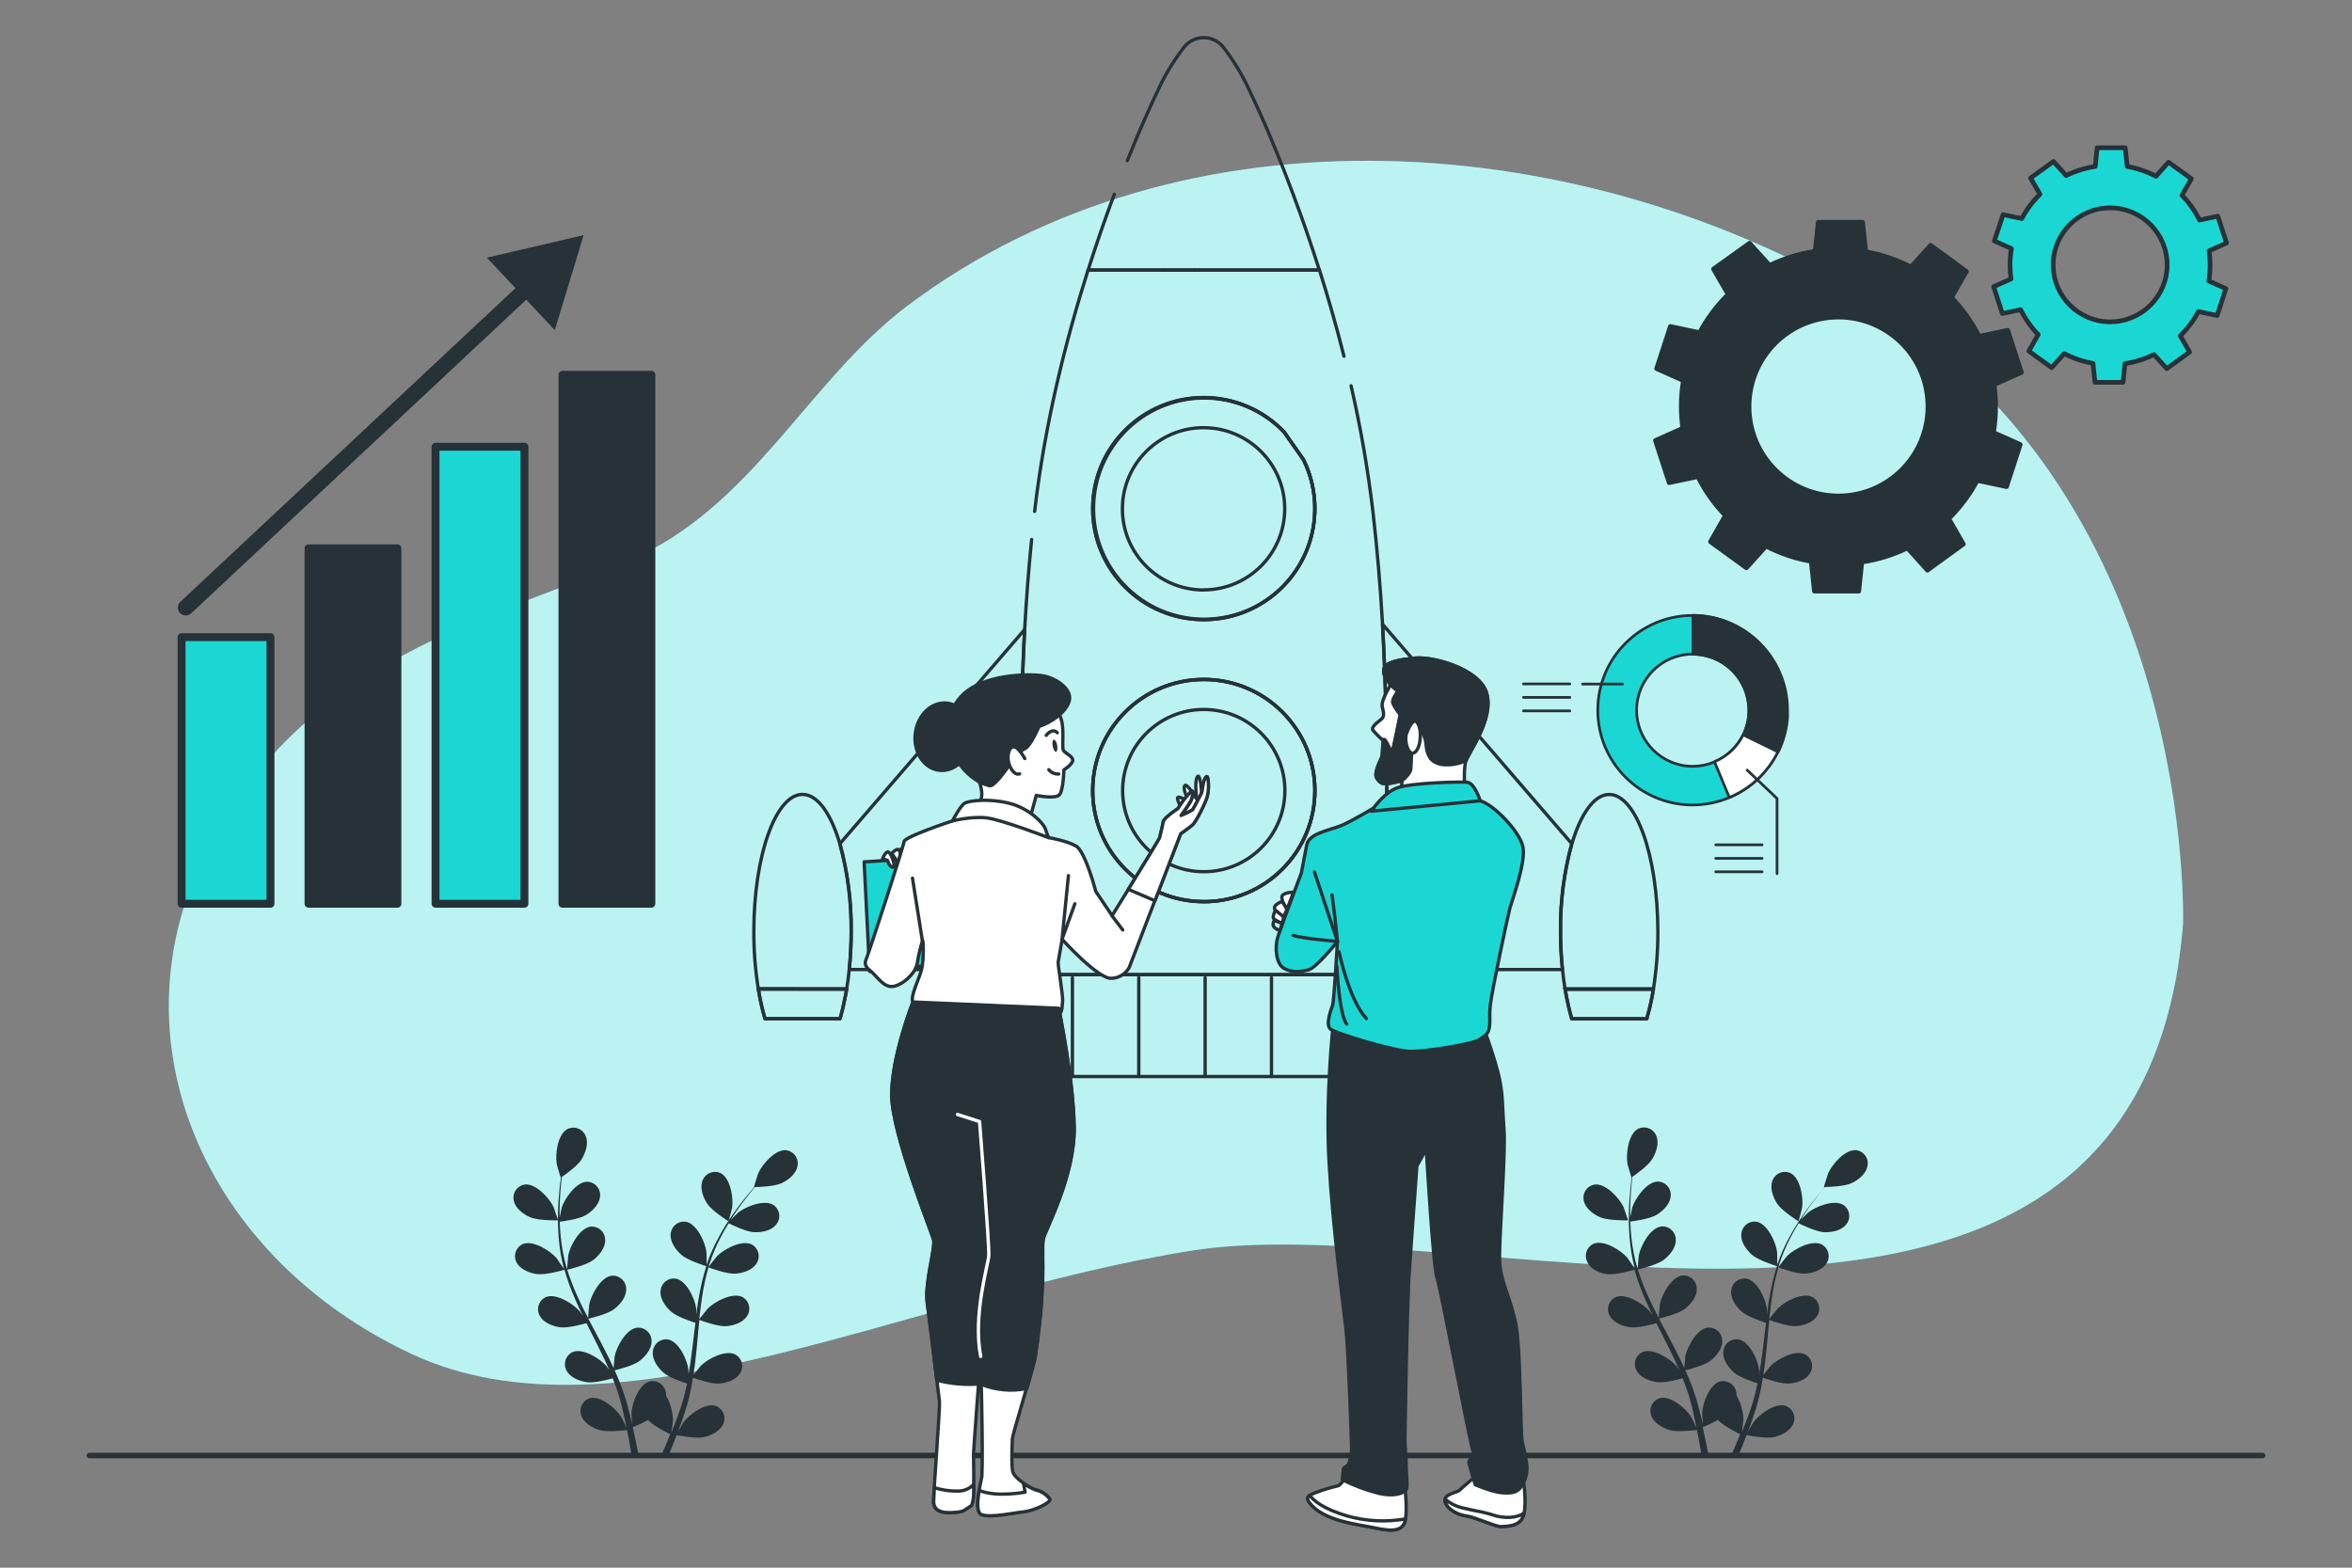 <svg xmlns="http://www.w3.org/2000/svg" id="Camada_1" viewBox="0 0 750 500"><rect x="0" y="0" width="750" height="500" fill="#808080" stroke="none"/><defs><style>      .cls-1, .cls-2, .cls-3, .cls-4, .cls-5, .cls-6, .cls-7, .cls-8, .cls-9, .cls-10, .cls-11, .cls-12, .cls-13, .cls-14, .cls-15, .cls-16, .cls-17 {        stroke-linecap: round;        stroke-linejoin: round;      }      .cls-1, .cls-2, .cls-3, .cls-4, .cls-5, .cls-6, .cls-7, .cls-9, .cls-10, .cls-11, .cls-12, .cls-13, .cls-14, .cls-15, .cls-16, .cls-17 {        stroke: #263238;      }      .cls-1, .cls-3, .cls-18, .cls-5, .cls-10, .cls-14 {        fill: #263238;      }      .cls-1, .cls-9 {        stroke-width: 2.52px;      }      .cls-2, .cls-5, .cls-6, .cls-8, .cls-17 {        stroke-width: 1.06px;      }      .cls-2, .cls-8, .cls-11, .cls-12, .cls-13, .cls-16 {        fill: none;      }      .cls-3, .cls-4, .cls-11, .cls-15 {        stroke-width: .86px;      }      .cls-19, .cls-6, .cls-7, .cls-9, .cls-15 {        fill: #1bd7d3;      }      .cls-4, .cls-20, .cls-17 {        fill: #fff;      }      .cls-7, .cls-10 {        stroke-width: 1.49px;      }      .cls-8 {        stroke: #fff;      }      .cls-20 {        isolation: isolate;        opacity: .7;      }      .cls-12 {        stroke-width: 5.04px;      }      .cls-13 {        stroke-width: 1.75px;      }      .cls-14 {        stroke-width: 1.06px;      }      .cls-16 {        stroke-width: 1.06px;      }    </style></defs><g id="freepik--background-simple--inject-32"><path class="cls-19" d="M696.12,294.77s4.51-134.67-98.95-197.86c-91.36-55.77-219.35-65.93-307.83.64-31.52,23.73-49.52,64.39-88.59,81.14-43.89,18.79-102.89,30.9-134.43,91.9-31.53,60.99-.91,130.41,64.85,161.2,65.77,30.79,159.01-18.89,249.5-33.02,90.49-14.13,301.87,63.19,315.45-104Z"></path><path class="cls-20" d="M696.12,294.77s4.51-134.67-98.95-197.86c-91.36-55.77-219.35-65.93-307.83.64-31.52,23.73-49.52,64.39-88.59,81.14-43.89,18.79-102.89,30.9-134.43,91.9-31.53,60.99-.91,130.41,64.85,161.2,65.77,30.79,159.01-18.89,249.5-33.02,90.49-14.13,301.87,63.19,315.45-104Z"></path></g><g id="freepik--Floor--inject-32"><line class="cls-13" x1="28.5" y1="464.22" x2="721.5" y2="464.22"></line></g><g id="freepik--Plants--inject-32"><path class="cls-18" d="M169.16,388.27c2.56,1.06,8.8.96,8.8.96,0,0-1.35-4.08-1.47-4.33-1.38-2.86-5.71-7.59-9.24-7.1-2.31.4-3.86,2.59-3.47,4.9.02.14.05.27.09.4.59,2.42,3.1,4.23,5.28,5.17Z"></path><path class="cls-18" d="M171.33,406.35c2.65.38,8.22-1.24,8.66-1.37.92,3.19,2.06,6.31,3.4,9.34.76,1.77,1.59,3.54,2.45,5.31-.51-.74-.98-1.4-1.06-1.49-2.12-2.4-7.51-5.81-10.79-4.42-2.12,1.01-3.02,3.54-2.02,5.66.05.11.11.22.17.32,1.21,2.21,4.11,3.29,6.45,3.63,2.35.34,7.16-.96,8.42-1.31.33.67.66,1.34,1,2.01,1.61,3.18,3.25,6.37,4.75,9.55.53,1.11,1.06,2.24,1.5,3.37-.46-.66-.84-1.21-.91-1.3-2.12-2.39-7.51-5.81-10.79-4.41-2.12,1.01-3.02,3.54-2.02,5.66.05.11.11.22.17.32,1.21,2.2,4.11,3.28,6.45,3.62s6.69-.82,8.19-1.24c.47,1.17.93,2.34,1.33,3.48.24.8.55,1.54.75,2.35l.67,2.37c.36,1.52.75,3.08,1.06,4.58.23,1.06.44,2.03.64,3.03-.51-1.13-1.57-3.3-1.68-3.47-1.69-2.69-6.55-6.89-9.99-6-2.25.67-3.53,3.03-2.86,5.28.03.12.07.23.12.34.86,2.36,3.56,3.86,5.83,4.55,2.51.76,8.03.06,8.72,0,.34,1.65.65,3.26.91,4.79.2,1.13.38,2.21.55,3.25h2.22c-.21-1.17-.45-2.38-.7-3.64-.33-1.68-.72-3.47-1.14-5.31,1.66-.67,3.29-1.44,4.86-2.29,1.83,1.96,6.49,4.25,7.09,4.55-.63,1.57-1.26,3.08-1.88,4.5-.32.75-.64,1.45-.96,2.12h2.35l.55-1.34c.65-1.58,1.32-3.29,1.97-5.05.67.15,6.15,1.24,8.69.67,2.31-.53,5.12-1.84,6.15-4.13,1.02-2.11.13-4.65-1.98-5.67-.11-.06-.23-.11-.35-.15-3.37-1.13-8.49,2.72-10.39,5.31-.11.15-1.13,1.92-1.75,3.05.27-.72.53-1.41.8-2.12.54-1.48,1.06-2.95,1.56-4.54l.7-2.36c.25-.78.41-1.63.64-2.46.45-1.92.82-3.9,1.15-5.89,1.28.47,5.87,2.05,8.25,1.88s5.31-1.06,6.7-3.18c1.33-1.93.83-4.58-1.1-5.9-.1-.07-.21-.14-.32-.2-3.18-1.62-8.82,1.39-11.07,3.63-.14.14-1.57,1.93-2.34,2.93.19-1.2.38-2.4.53-3.62.44-3.52.75-7.11,1.06-10.68.11-1.06.22-2.19.33-3.28.46.17,5.87,2.18,8.49,1.99,2.37-.17,5.31-1.06,6.7-3.18,1.33-1.93.83-4.58-1.1-5.9-.1-.07-.21-.14-.32-.2-3.18-1.62-8.82,1.39-11.07,3.63-.17.17-2.23,2.75-2.72,3.43.25-2.4.52-4.79.89-7.14.47-3.17,1.15-6.31,2.03-9.4.21.08,5.86,2.21,8.59,2.01,2.37-.17,5.31-1.06,6.7-3.18,1.33-1.93.83-4.58-1.1-5.9-.1-.07-.21-.14-.32-.2-3.18-1.62-8.82,1.39-11.07,3.63-.18.18-2.39,2.95-2.76,3.48.05-.17.1-.36.15-.54.97-3.07,2.21-6.05,3.71-8.9.81-1.58,1.67-3.05,2.54-4.46,1.01.5,5.65,2.75,8.12,2.85s5.43-.46,7.01-2.4c1.53-1.78,1.33-4.46-.45-5.99-.09-.08-.19-.16-.3-.23-2.96-1.96-8.93.41-11.4,2.4-.14.11-1.39,1.36-2.28,2.27.4-.63.81-1.28,1.2-1.88,1.49-2.24,2.98-4.25,4.32-5.93.78-.98,1.49-1.85,2.12-2.64,1.25,0,6.28-.19,8.49-1.22s4.6-2.9,5.11-5.36c.53-2.28-.88-4.57-3.17-5.1-.12-.03-.24-.05-.36-.07-3.54-.38-7.73,4.47-9.01,7.43-.12.25-1.4,4.37-1.34,4.37h.07c-.67.76-1.38,1.58-2.12,2.49-1.38,1.71-2.92,3.64-4.46,5.86-1.69,2.38-3.24,4.86-4.63,7.43-1.58,2.85-2.9,5.83-3.95,8.92v.12c0-1.06,0-3.96-.06-4.18-.41-3.18-3.06-8.99-6.56-9.63-2.32-.34-4.48,1.27-4.81,3.59-.02.12-.03.25-.04.37-.2,2.51,1.62,5.01,3.4,6.58,2,1.78,7.54,3.5,7.97,3.64-.99,3.17-1.77,6.39-2.33,9.66-.34,1.9-.62,3.83-.87,5.76v-1.82c-.41-3.18-3.06-8.99-6.56-9.64-2.32-.33-4.47,1.28-4.8,3.6-.02.12-.03.24-.04.37-.2,2.51,1.61,5,3.39,6.58s6.49,3.18,7.74,3.56c-.1.74-.19,1.49-.28,2.23-.42,3.57-.83,7.13-1.34,10.62-.17,1.23-.39,2.43-.61,3.64v-1.58c-.4-3.18-3.06-8.99-6.55-9.63-2.32-.31-4.46,1.32-4.78,3.64-.02.12-.03.25-.03.37-.2,2.51,1.61,5.01,3.39,6.58s6.04,3.02,7.52,3.48c-.25,1.23-.51,2.46-.82,3.64-.22.8-.39,1.58-.66,2.37s-.51,1.57-.75,2.35c-.53,1.47-1.06,2.98-1.62,4.41-.38.99-.76,1.92-1.14,2.87.18-1.21.51-3.61.51-3.81-.04-2.8-.79-5.53-2.2-7.95.01-.31-.01-.63-.06-.93-.29-2.33-2.41-3.98-4.74-3.69-.16.02-.32.05-.48.09-3.44.91-5.61,6.95-5.76,10.13,0,.18.12,2.23.21,3.51-.17-.74-.33-1.48-.52-2.24-.36-1.52-.78-3.03-1.2-4.65-.23-.78-.48-1.56-.72-2.35s-.55-1.6-.83-2.41c-.68-1.86-1.47-3.71-2.29-5.55,1.33-.32,6.03-1.53,7.92-2.98s3.88-3.81,3.85-6.32c.04-2.34-1.83-4.28-4.17-4.32-.13,0-.26,0-.38.01-3.54.39-6.59,6.03-7.23,9.14,0,.2-.24,2.48-.34,3.74-.5-1.06-1.06-2.21-1.55-3.31-1.59-3.18-3.29-6.37-4.98-9.55l-1.51-2.86c.48-.12,6.1-1.43,8.22-3.06,1.88-1.44,3.88-3.81,3.85-6.37.04-2.34-1.83-4.28-4.17-4.32-.13,0-.26,0-.38.01-3.54.39-6.59,6.03-7.23,9.14-.05.23-.34,3.52-.37,4.36-1.13-2.12-2.22-4.25-3.18-6.44-1.35-2.91-2.52-5.9-3.48-8.96.22-.05,6.09-1.4,8.26-3.07,1.88-1.44,3.88-3.81,3.85-6.37.04-2.34-1.83-4.28-4.17-4.32-.13,0-.26,0-.38.01-3.54.39-6.59,6.03-7.23,9.14,0,.24-.36,3.78-.37,4.43,0-.18-.14-.36-.19-.53-.88-3.1-1.48-6.27-1.8-9.47-.2-1.76-.3-3.46-.35-5.12,1.06-.14,6.23-.83,8.34-2.12s4.25-3.37,4.52-5.86c.29-2.33-1.35-4.45-3.68-4.75-.12-.02-.25-.03-.38-.03-3.56,0-7.21,5.31-8.19,8.29,0,.16-.41,1.89-.65,3.18v-2.23c0-2.7.17-5.16.34-7.34.1-1.24.21-2.36.34-3.4,1.06-.71,5.14-3.62,6.37-5.7s2.24-4.95,1.31-7.28c-.82-2.2-3.26-3.32-5.46-2.5-.13.05-.25.1-.37.16-3.18,1.63-3.97,8-3.45,11.14,0,.27,1.24,4.42,1.31,4.38h0c-.14,1-.27,2.12-.39,3.26-.21,2.18-.44,4.65-.5,7.35-.09,2.91-.02,5.82.22,8.72.26,3.25.81,6.47,1.63,9.63v.11c-.56-.87-2.21-3.28-2.36-3.45-2.12-2.4-7.52-5.81-10.79-4.42-2.12,1-3.03,3.53-2.04,5.65.05.12.11.23.18.34,1.3,2.19,4.19,3.27,6.54,3.61Z"></path><path class="cls-18" d="M232.31,389.55s1.14-4.15,1.17-4.42c.44-3.18-.57-9.48-3.78-11.02-2.15-.94-4.65.05-5.59,2.19-.05.11-.09.23-.13.34-.86,2.37.23,5.26,1.53,7.25,1.52,2.34,6.81,5.65,6.81,5.65Z"></path><path class="cls-18" d="M510.35,388.27c2.55,1.06,8.79.96,8.8.96s-1.35-4.08-1.47-4.33c-1.38-2.86-5.72-7.59-9.25-7.1-2.31.4-3.86,2.6-3.45,4.91.02.13.05.27.09.4.58,2.42,3.1,4.23,5.28,5.17Z"></path><path class="cls-18" d="M512.53,406.35c2.65.38,8.22-1.24,8.66-1.37.92,3.19,2.05,6.31,3.39,9.34.78,1.77,1.6,3.54,2.45,5.31-.51-.74-.97-1.4-1.06-1.49-2.12-2.4-7.52-5.81-10.79-4.42-2.12,1-3.03,3.53-2.03,5.65.05.11.11.22.17.32,1.21,2.21,4.11,3.29,6.45,3.63s7.17-.96,8.42-1.31c.34.67.67,1.34,1,2.01,1.62,3.18,3.25,6.37,4.76,9.55.53,1.11,1.01,2.24,1.5,3.37l-.91-1.3c-2.12-2.39-7.52-5.81-10.79-4.41-2.12,1-3.03,3.53-2.03,5.65.05.11.11.22.17.32,1.21,2.2,4.11,3.28,6.45,3.62s6.7-.82,8.2-1.24c.46,1.17.92,2.34,1.32,3.48.25.8.55,1.54.76,2.35s.45,1.58.66,2.37c.37,1.52.75,3.08,1.06,4.58.22,1.06.42,2.03.64,3.03-.52-1.13-1.57-3.3-1.68-3.47-1.7-2.69-6.55-6.89-9.99-6-2.25.66-3.53,3.03-2.87,5.28.04.12.08.24.12.35.87,2.36,3.57,3.86,5.84,4.55,2.49.76,8.03.06,8.72,0,.34,1.65.65,3.26.91,4.79.2,1.13.38,2.21.55,3.25h2.21c-.21-1.17-.44-2.38-.69-3.64-.33-1.68-.72-3.47-1.14-5.31,1.66-.67,3.29-1.44,4.86-2.29,1.82,1.96,6.49,4.25,7.09,4.55-.64,1.57-1.26,3.08-1.88,4.5-.33.75-.65,1.45-.96,2.12h2.34l.56-1.34c.65-1.58,1.31-3.29,1.97-5.05.67.15,6.15,1.24,8.69.67,2.31-.53,5.12-1.84,6.15-4.13,1.02-2.11.13-4.65-1.98-5.67-.11-.06-.23-.11-.35-.15-3.38-1.13-8.49,2.72-10.39,5.31-.12.15-1.14,1.92-1.76,3.05.27-.72.54-1.41.81-2.12.53-1.48,1.06-2.95,1.56-4.54.23-.78.47-1.56.7-2.36.24-.78.41-1.63.63-2.46.46-1.92.83-3.9,1.16-5.89,1.28.47,5.87,2.05,8.25,1.88s5.31-1.06,6.7-3.18c1.33-1.93.83-4.58-1.1-5.9-.1-.07-.21-.14-.32-.2-3.18-1.62-8.82,1.39-11.07,3.63-.14.14-1.57,1.93-2.34,2.93.18-1.2.37-2.4.52-3.62.44-3.52.76-7.11,1.06-10.68.11-1.06.22-2.19.34-3.28.46.17,5.87,2.18,8.49,1.99,2.37-.17,5.31-1.06,6.7-3.18,1.33-1.93.83-4.58-1.1-5.9-.1-.07-.21-.14-.32-.2-3.18-1.62-8.82,1.39-11.07,3.63-.17.17-2.23,2.75-2.72,3.43.24-2.4.52-4.79.88-7.14.48-3.17,1.16-6.31,2.04-9.4.21.08,5.86,2.21,8.58,2.01,2.37-.17,5.31-1.06,6.71-3.18,1.33-1.93.83-4.58-1.1-5.9-.1-.07-.21-.14-.32-.2-3.18-1.62-8.83,1.39-11.08,3.63-.17.18-2.38,2.95-2.75,3.48,0-.17.08-.36.14-.54.97-3.07,2.22-6.05,3.72-8.9.81-1.58,1.67-3.05,2.53-4.46,1.06.5,5.66,2.75,8.13,2.85s5.41-.46,7.01-2.4c1.53-1.78,1.33-4.46-.45-5.99-.09-.08-.19-.16-.3-.23-2.97-1.96-8.93.41-11.41,2.4-.13.11-1.38,1.36-2.28,2.27.4-.63.81-1.28,1.21-1.88,1.48-2.24,2.98-4.25,4.32-5.93.76-.98,1.49-1.85,2.12-2.64,1.24,0,6.27-.19,8.49-1.22s4.61-2.9,5.12-5.36c.53-2.28-.88-4.57-3.17-5.1-.12-.03-.24-.05-.36-.07-3.54-.38-7.73,4.47-9.02,7.43-.11.25-1.4,4.37-1.34,4.37h.29c-.67.76-1.38,1.58-2.12,2.49-1.38,1.71-2.93,3.64-4.47,5.86-1.68,2.39-3.22,4.87-4.62,7.43-1.58,2.85-2.9,5.83-3.95,8.92,0,.04,0,.08,0,.12,0-1.06,0-3.96-.06-4.18-.41-3.18-3.07-8.99-6.56-9.63-2.32-.34-4.48,1.27-4.81,3.59-.02.12-.03.25-.04.37-.2,2.51,1.61,5.01,3.39,6.58,2,1.78,7.54,3.5,7.98,3.64-.99,3.16-1.77,6.39-2.33,9.66-.34,1.9-.62,3.83-.87,5.76v-1.82c-.41-3.18-3.06-8.99-6.56-9.64-2.32-.34-4.48,1.27-4.81,3.59-.02.13-.03.25-.04.38-.2,2.51,1.62,5,3.39,6.58s6.5,3.18,7.74,3.56c-.08.74-.18,1.49-.28,2.23-.41,3.57-.82,7.13-1.33,10.62-.18,1.23-.39,2.43-.62,3.64v-1.58c-.41-3.18-3.06-8.99-6.56-9.63-2.32-.34-4.48,1.27-4.81,3.59-.02.12-.03.25-.04.37-.19,2.51,1.62,5.01,3.4,6.58s6.03,3.02,7.52,3.48c-.27,1.23-.52,2.46-.82,3.64-.23.8-.39,1.58-.67,2.37s-.5,1.57-.74,2.35c-.54,1.47-1.06,2.98-1.63,4.41-.37.99-.75,1.92-1.14,2.87.19-1.21.52-3.61.52-3.81-.04-2.8-.81-5.53-2.21-7.95,0-.31,0-.62-.05-.93-.32-2.32-2.47-3.95-4.79-3.62-.12.02-.25.04-.37.07-3.43.91-5.61,6.95-5.75,10.13,0,.18.11,2.23.21,3.51-.18-.74-.34-1.48-.52-2.24-.37-1.52-.78-3.03-1.2-4.65-.24-.78-.48-1.56-.72-2.35s-.55-1.6-.83-2.41c-.69-1.86-1.47-3.71-2.29-5.55,1.33-.32,6.03-1.53,7.92-2.98s3.88-3.81,3.85-6.32c.04-2.34-1.83-4.28-4.17-4.32-.13,0-.26,0-.38.01-3.54.39-6.59,6.03-7.23,9.14,0,.2-.25,2.48-.34,3.74-.51-1.06-1.06-2.21-1.56-3.31-1.58-3.18-3.28-6.37-4.97-9.55-.52-.97-1.06-1.94-1.53-2.91.48-.12,6.1-1.43,8.22-3.06,1.88-1.44,3.88-3.81,3.85-6.37.04-2.34-1.83-4.28-4.17-4.32-.13,0-.26,0-.38.01-3.54.39-6.6,6.03-7.24,9.14,0,.23-.34,3.52-.37,4.36-1.11-2.12-2.21-4.25-3.18-6.44-1.36-2.91-2.52-5.9-3.49-8.96.22-.05,6.1-1.4,8.27-3.07,1.88-1.44,3.88-3.81,3.85-6.37.04-2.34-1.83-4.28-4.17-4.32-.13,0-.26,0-.38.01-3.54.39-6.59,6.03-7.23,9.14-.05.24-.37,3.78-.38,4.43-.05-.18-.13-.36-.18-.53-.89-3.1-1.49-6.27-1.82-9.47-.2-1.76-.29-3.46-.35-5.12,1.13-.14,6.24-.83,8.36-2.12s4.25-3.37,4.52-5.86c.29-2.33-1.35-4.45-3.68-4.75-.12-.02-.25-.03-.38-.03-3.56,0-7.22,5.31-8.2,8.29,0,.16-.4,1.89-.65,3.18v-2.23c0-2.7.17-5.16.33-7.34.11-1.24.22-2.36.35-3.4,1.06-.71,5.14-3.62,6.37-5.7s2.24-4.95,1.32-7.28c-.81-2.2-3.25-3.33-5.45-2.52-.12.04-.23.09-.35.14-3.18,1.63-3.98,8-3.45,11.14,0,.27,1.24,4.42,1.3,4.38h.06c-.14,1-.28,2.12-.39,3.26-.22,2.18-.44,4.65-.5,7.35-.1,2.91-.02,5.82.22,8.72.26,3.25.8,6.47,1.62,9.63v.11c-.56-.87-2.21-3.28-2.36-3.45-2.12-2.4-7.52-5.81-10.79-4.42-2.12,1-3.03,3.53-2.04,5.65.05.12.11.23.18.34,1.04,2.28,3.94,3.37,6.29,3.71Z"></path><path class="cls-18" d="M573.5,389.55c.05,0,1.13-4.15,1.17-4.42.44-3.18-.58-9.48-3.79-11.02-2.15-.94-4.65.05-5.59,2.19-.05.11-.09.23-.13.34-.85,2.37.24,5.26,1.53,7.25,1.52,2.34,6.81,5.65,6.82,5.65Z"></path></g><g id="freepik--chart-2--inject-32"><path class="cls-15" d="M539.78,196.29c-16.69-.04-30.25,13.47-30.29,30.16-.04,16.69,13.47,30.25,30.16,30.29,4.03,0,8.02-.79,11.74-2.35h0l.27-.12.86-.39c.45-.21.9-.43,1.34-.66s.8-.45,1.2-.68.78-.46,1.16-.71c.76-.5,1.49-1.01,2.2-1.57h0c1.43-1.12,2.76-2.37,3.95-3.73.3-.33.58-.68.86-1.04s.47-.59.7-.86c.04-.06.09-.14.15-.2.27-.36.52-.73.77-1.1l.71-1.11s.03-.06.05-.08c.22-.39.45-.77.66-1.16h0c.21-.39.42-.8.61-1.2l.36-.75.33-.77c.18-.42.35-.86.51-1.29,0-.09.07-.19.1-.28.27-.78.52-1.58.74-2.41.08-.27.14-.55.21-.86l.15-.69.05-.26c.05-.24.09-.49.14-.73s.1-.58.14-.86.07-.55.11-.86l.05-.51c0-.21.05-.44.06-.67s0-.37,0-.56v-1.75c.02-16.64-13.4-30.16-30.04-30.27ZM546.63,243.03c-2.17.91-4.5,1.38-6.85,1.38-9.88,0-17.89-8-17.9-17.88,0-9.88,8-17.89,17.88-17.9,9.88,0,17.89,8,17.9,17.88v.02c0,2.71-.61,5.38-1.8,7.82-1.91,3.92-5.19,7.01-9.21,8.69h-.03Z"></path><path class="cls-4" d="M566.96,239.73c-.19.4-.39.8-.61,1.2h0c-.21.39-.44.77-.66,1.16-.02.02-.04.05-.05.08l-.71,1.11c-.25.37-.51.74-.77,1.1-.05.06-.1.14-.15.2-.23.31-.46.6-.7.86s-.57.7-.86,1.04c-1.2,1.36-2.53,2.61-3.95,3.73h0c-.71.55-1.44,1.07-2.2,1.57-.38.25-.77.49-1.16.71s-.8.45-1.2.68c-.81.43-1.65.86-2.5,1.17l-4.73-11.39c4.03-1.68,7.3-4.77,9.21-8.69l11.03,5.5Z"></path><path class="cls-3" d="M570,226.52v2.32c0,.19,0,.45-.06.67l-.05.51c-.04.27-.07.55-.11.86s-.09.59-.14.86-.09.49-.14.73l-.05.26-.15.69c-.07.27-.13.55-.21.86-.21.81-.46,1.63-.74,2.41,0,.09-.08.19-.1.28-.16.44-.33.86-.51,1.29l-.33.77-.36.75-11.13-5.39c1.19-2.43,1.8-5.11,1.8-7.82,0-9.88-8-17.89-17.88-17.9v-12.38c16.67.03,30.17,13.56,30.16,30.23Z"></path><line class="cls-11" x1="547.11" y1="269.46" x2="561.89" y2="269.46"></line><line class="cls-11" x1="547.11" y1="273.76" x2="561.89" y2="273.76"></line><line class="cls-11" x1="561.89" y1="278.05" x2="547.11" y2="278.05"></line><line class="cls-11" x1="485.8" y1="218.14" x2="500.58" y2="218.14"></line><line class="cls-11" x1="485.8" y1="222.43" x2="500.58" y2="222.43"></line><line class="cls-11" x1="500.58" y1="226.73" x2="485.8" y2="226.73"></line><polyline class="cls-11" points="557.13 245.62 566.66 254.68 566.66 278.64"></polyline><line class="cls-11" x1="517.37" y1="218.17" x2="504.65" y2="218.17"></line></g><g id="freepik--chart-1--inject-32"><rect class="cls-9" x="57.9" y="203.21" width="28.35" height="85.03"></rect><rect class="cls-1" x="98.38" y="174.88" width="28.35" height="113.36"></rect><rect class="cls-9" x="138.88" y="142.49" width="28.35" height="145.75"></rect><rect class="cls-1" x="179.35" y="119.53" width="28.35" height="168.71"></rect><line class="cls-12" x1="59.24" y1="193.78" x2="169.47" y2="90.58"></line><polygon class="cls-18" points="176.91 105.29 186.11 75 155.26 82.18 176.91 105.29"></polygon></g><g id="freepik--Gears--inject-32"><path class="cls-10" d="M636.36,129.66c0-2.34-.17-4.68-.51-7l8.73-3.88-4.37-13.44-9.15,1.94c-2.28-4.56-5.24-8.74-8.79-12.41l4.78-8.29-11.42-8.34-6.26,6.94c-4.53-2.35-9.39-4-14.42-4.88l-1.03-9.42h-14.12l-.99,9.29c-5.04.75-9.94,2.26-14.53,4.48l-6.39-7.08-11.48,8.24,4.67,8.11c-3.64,3.57-6.71,7.68-9.11,12.18l-9.33-1.97-4.37,13.44,8.54,3.81c-.46,2.72-.69,5.47-.69,8.23,0,2.34.17,4.67.49,6.99l-8.72,3.9,4.37,13.44,9.15-1.94c2.28,4.56,5.24,8.74,8.79,12.41l-4.76,8.37,11.45,8.32,6.26-6.94c4.53,2.36,9.39,4,14.42,4.87l1,9.51h14.15l.97-9.3c5.05-.73,9.95-2.24,14.54-4.48l6.39,7.09,11.45-8.32-4.67-8.11c3.63-3.58,6.7-7.7,9.11-12.2l9.33,1.99,4.37-13.44-8.54-3.81c.45-2.74.68-5.51.67-8.29ZM557.72,129.66c0-15.76,12.77-28.53,28.53-28.53s28.53,12.77,28.53,28.53-12.77,28.53-28.53,28.53c-15.75,0-28.52-12.78-28.53-28.53Z"></path><path class="cls-7" d="M704.76,84.47c0-1.5-.11-2.99-.31-4.48l5.55-2.48-2.79-8.55-5.82,1.22c-1.45-2.9-3.34-5.57-5.6-7.9l2.99-5.27-7.29-5.28-3.99,4.48c-2.88-1.5-5.97-2.55-9.17-3.11l-.64-5.97h-8.96l-.61,5.97c-3.21.48-6.34,1.45-9.26,2.88l-4.06-4.48-7.29,5.28,2.99,5.17c-2.32,2.27-4.27,4.88-5.79,7.75l-5.97-1.25-2.78,8.4,5.43,2.42c-.29,1.73-.43,3.47-.43,5.22,0,1.5.11,2.99.31,4.48l-5.54,2.46,2.78,8.57,5.82-1.22c1.46,2.91,3.35,5.59,5.61,7.93l-2.99,5.27,7.29,5.28,3.99-4.48c2.88,1.5,5.98,2.55,9.18,3.11l.63,6.05h8.96l.61-5.97c3.21-.48,6.34-1.45,9.26-2.88l4.06,4.48,7.3-5.28-2.99-5.17c2.32-2.27,4.27-4.88,5.79-7.75l5.97,1.25,2.79-8.57-5.43-2.42c.27-1.71.4-3.44.39-5.17ZM654.71,84.47c0-10.03,8.13-18.17,18.17-18.17s18.17,8.13,18.17,18.17-8.13,18.17-18.17,18.17h0c-10.03,0-18.17-8.13-18.17-18.17h0Z"></path></g><g id="freepik--Rocket--inject-32"><path class="cls-2" d="M270.81,309.22c.42-4.02.62-8.07.62-12.11.11-9.46-1.1-18.89-3.61-28.02l58.92-68.3c-1.88,36.13-1.69,72.34.57,108.45l-56.5-.02Z"></path><path class="cls-2" d="M497.61,297.11c0,4.05.2,8.09.62,12.11h-57.84c2.3-36.67,2.45-73.44.47-110.13l60.33,69.98c-2.5,9.13-3.7,18.56-3.58,28.03Z"></path><path class="cls-2" d="M528.66,297.11c.02,6.14-.46,12.28-1.43,18.35h-28.16c-.33-2-.61-4.07-.82-6.23-.42-4.02-.62-8.07-.62-12.11-.11-9.47,1.1-18.9,3.61-28.03,2.85-9.55,7.12-15.7,11.91-15.7,8.55,0,15.5,19.61,15.5,43.73Z"></path><path class="cls-2" d="M527.22,315.45v.14c-.13.78-.27,1.54-.41,2.29-.48,2.51-1.06,4.86-1.68,7.05h-23.94c-.64-2.19-1.2-4.54-1.68-7.05-.15-.76-.29-1.52-.41-2.29-.19-1.16,0-.1,0-.14h28.12Z"></path><path class="cls-2" d="M527.22,315.45v.14c-.13.78-.27,1.54-.41,2.29-.48,2.51-1.06,4.86-1.68,7.05h-23.94c-.64-2.19-1.2-4.54-1.68-7.05-.15-.76-.29-1.52-.41-2.29-.19-1.16,0-.1,0-.14h28.12Z"></path><path class="cls-2" d="M328.96,172.06c-.97,9.55-1.69,19.25-2.22,28.66-1.88,36.13-1.69,72.34.57,108.45.07,1.06.12,1.65.12,1.65h112.84s0-.56.12-1.65c2.3-36.67,2.45-73.44.47-110.13-.69-11.86-1.68-23.96-3.07-35.93-1.6-13.47-3.92-26.84-6.96-40.06M428.56,113.6c-2.45-9.75-5.12-18.97-7.82-27.5h-73.77c-7,22.06-13.8,48.84-17.05,77.01M383.85,287.52c-19.57,0-35.43-15.86-35.43-35.43,0-19.57,15.86-35.43,35.43-35.43,19.57,0,35.43,15.86,35.43,35.43h0c.03,19.57-15.81,35.45-35.37,35.48-.02,0-.04,0-.05,0v-.05ZM383.85,197.64c-19.57,0-35.44-15.86-35.44-35.43,0-19.57,15.86-35.44,35.43-35.44,9.68,0,18.94,3.96,25.63,10.96l6.19,8.84c8.62,17.59,1.35,38.84-16.25,47.46-4.86,2.38-10.19,3.62-15.6,3.62h.04Z"></path><circle class="cls-16" cx="383.87" cy="252.17" r="35.43"></circle><path class="cls-2" d="M419.27,162.26c-.01,19.55-15.87,35.4-35.43,35.39-19.55-.01-35.4-15.87-35.39-35.43.01-19.55,15.87-35.4,35.43-35.39,9.66,0,18.9,3.96,25.58,10.94l6.19,8.84c2.39,4.87,3.62,10.22,3.62,15.64Z"></path><path class="cls-2" d="M359.48,51.23c.86-2.12,1.69-4.13,2.47-6.03l.38-.91.73-1.75,1.19-2.76.53-1.2c.74-1.69,1.4-3.18,1.96-4.38.07-.18.16-.35.23-.52l.06-.15.36-.78c.36-.79.66-1.42.89-1.91l.17-.35.44-.9c2.28-5.15,5.18-10,8.62-14.46,2.67-3.49,7.67-4.15,11.16-1.48.56.43,1.06.92,1.48,1.48,3.44,4.46,6.33,9.31,8.61,14.46,0,0,.61,1.23,1.68,3.55.05.13.12.25.18.39.87,1.91,2.03,4.48,3.4,7.65.18.42.36.84.54,1.27.9,2.12,1.89,4.47,2.93,7.04.12.28.23.57.35.86.24.58.48,1.17.71,1.77.03.06.06.12.07.18.22.54.44,1.06.66,1.66l.37.94c1.49,3.8,3.07,7.96,4.68,12.44.28.74.54,1.51.82,2.27.51,1.44,1.06,2.91,1.54,4.41.17.48.34.97.5,1.45,1.18,3.42,2.36,6.98,3.52,10.68h-39.88"></path><path class="cls-2" d="M371.29,86.14h-24.32c.56-1.76,1.11-3.49,1.68-5.19.19-.59.39-1.18.58-1.76,1.25-3.77,2.51-7.43,3.74-10.82l1.18-3.25c.14-.36.28-.73.4-1.06.27-.71.53-1.42.8-2.12"></path><line class="cls-2" x1="380.86" y1="86.16" x2="371.29" y2="86.16"></line><path class="cls-2" d="M415.65,146.65l-6.19-8.84c-13.48-14.07-35.81-14.54-49.88-1.06-14.07,13.48-14.54,35.81-1.06,49.88,13.48,14.07,35.81,14.54,49.88,1.06,11.1-10.64,14.03-27.24,7.25-41.04ZM383.8,188.17c-14.29,0-25.89-11.58-25.89-25.87,0-14.29,11.58-25.89,25.87-25.89,14.29,0,25.89,11.58,25.89,25.87h0c-.02,14.27-11.57,25.83-25.83,25.86l-.04.03Z"></path><path class="cls-2" d="M383.85,216.72c-19.57,0-35.43,15.86-35.43,35.43s15.86,35.43,35.43,35.43,35.43-15.86,35.43-35.43h0c0-19.57-15.86-35.43-35.43-35.43ZM383.85,278.02c-14.29,0-25.87-11.58-25.87-25.87s11.58-25.87,25.87-25.87,25.87,11.58,25.87,25.87h0c0,14.29-11.58,25.87-25.87,25.87Z"></path><rect class="cls-2" x="327.43" y="310.87" width="112.96" height="32.48"></rect><line class="cls-2" x1="341.97" y1="343.33" x2="341.97" y2="311.84"></line><line class="cls-2" x1="363.13" y1="343.33" x2="363.13" y2="311.84"></line><line class="cls-2" x1="384.29" y1="343.33" x2="384.29" y2="311.84"></line><line class="cls-2" x1="405.45" y1="343.33" x2="405.45" y2="311.84"></line><line class="cls-2" x1="426.61" y1="343.33" x2="426.61" y2="311.84"></line><path class="cls-2" d="M271.42,297.11c0,4.05-.2,8.09-.62,12.11-.2,2.12-.47,4.2-.82,6.23h-28.17c-.97-6.07-1.45-12.2-1.43-18.35,0-24.15,6.94-43.73,15.52-43.73,4.79,0,9.07,6.12,11.9,15.71,2.51,9.12,3.72,18.56,3.61,28.02Z"></path><path class="cls-2" d="M269.98,315.45c-.06.44-.14.86-.21,1.27l-.1.53c-.2,1.06-.42,2.12-.66,3.18-.11.52-.23,1.06-.36,1.54l-.38,1.49c-.13.49-.27.98-.4,1.44h-23.94c-.21-.72-.41-1.45-.61-2.22-.1-.37-.19-.75-.29-1.15-.18-.78-.36-1.56-.53-2.37-.07-.4-.16-.82-.24-1.23-.16-.78-.3-1.57-.42-2.38v-.14l28.14.02Z"></path><path class="cls-2" d="M269.99,315.45c-.07.42-.14.85-.22,1.27l-.1.53c-.2,1.06-.42,2.12-.66,3.18-.11.52-.23,1.06-.36,1.54l-.38,1.49c-.13.49-.27.98-.4,1.44h-23.94c-.21-.72-.41-1.45-.61-2.22-.1-.37-.19-.75-.29-1.15-.18-.78-.36-1.56-.53-2.37-.07-.4-.16-.82-.24-1.23-.15-.78-.29-1.57-.42-2.38v-.14l28.16.02Z"></path></g><g id="freepik--character-2--inject-32"><path class="cls-17" d="M428.8,471.7s-1.6,2.21-2.2,2.21c-2.45.55-4.86,1.29-7.2,2.2-2.01.8-3.18,1.34-1.8,3.18,4.41,5.81,15.2,6.81,20.81,8s9.2,1.2,9.8-3-.4-11.6-.4-11.6c0,0-11,2.22-19-.99Z"></path><path class="cls-17" d="M448.18,484.44c-6.18,1.09-12.53.77-18.58-.93-7.81-2.29-10.82-5.03-11.95-6.58-.78.53-.97,1.18-.05,2.38,4.41,5.81,15.2,6.81,20.81,8,5.61,1.2,9.12,1.2,9.78-2.87Z"></path><path class="cls-17" d="M470.21,471.1s-4,3.4-4.8,4.19-5.2,1.21-4.61,3.61,4,4.25,6.81,4.6,9.61,3.6,11.2,3.4,6.37.2,7.21-4.4-.4-11.01-.4-11.01l-15.4-.39Z"></path><path class="cls-17" d="M476.41,483.3c-3.6-1.2-5.2-1.2-10.2-2.4-1.99-.49-3.84-1.42-5.41-2.74-.06.24-.06.5,0,.74.61,2.4,4,4.25,6.81,4.6s9.61,3.6,11.2,3.4,6.37.2,7.2-4.36c-2.31,1.79-6.62,1.72-9.59.76Z"></path><path class="cls-5" d="M425.2,326.07s-2.6,23.01-1.4,44.42,4.61,46.42,5.4,53.41c.8,7,1.8,36.62,1.8,38.42-.14,1.63-.48,3.25-1.01,4.8l-1.59,1.2-.4,3.6c3.76,1.91,7.72,3.38,11.81,4.41,5.59,1.2,8.6-.4,8.8-1.8s-.2-4.6-.2-7.2-.4-5.4-.4-8.41.61-34.81.81-39.21.2-7.61.39-11.21,2.6-36.61,2.6-36.61l3-5.4s2.2,37.82,3.4,41.01,10.81,54.42,11.6,55.62-1.59,2.2-1.39,3.4,2,7.01,2,7.01c0,0,5.4,2.4,8.8,2.6s5-.2,6.37-2.8c1.12-2.01,1.54-4.33,1.2-6.6-.35-2.35-.82-4.69-1.4-7-.59-2.8-.39-28.61-2-37.22-1.6-8.61-5-13.6-5.2-20.61s2-34.21,1.4-41.81-.2-11.6-2.01-18.41-4.6-14.2-4.6-14.2c0,0-24.78,7.78-47.79-1.4Z"></path><path class="cls-6" d="M440.07,256.47s-9.08,5.58-12.74,6.98-9.94,2.44-10.62,5.93-1.75,9.08-1.75,9.08c0,0-6.45,17.09-7.5,20.41s-.52,8.55,1.92,9.95,5.23,1.22,7.85.52,9.25-9.07,9.25-9.07c0,0-1.06,19.01-1.57,20.41s-2.27,6.1-.7,7.51,20.77,7.16,25.65,7.16,19.71-2.27,21.98-3.84,2.97-1.92,3.18-4.71-.17-2.26.18-6.1,5.57-28.43,6.27-31.05c.7-2.62,5.06-14.3,4.19-19.36s-9.55-13.8-13.61-14.86-25.01-.31-31.99,1.08Z"></path><path class="cls-17" d="M444.44,216.87s-4.25,6.27-3.67,8.55.53,2.96,0,3.66-3.83,2.62-2.96,3.84c1.01,1.19,2.12,2.3,3.31,3.31,0,0,.53,5.23,1.4,5.75s2.26.87,3.18-2.61,3.66-13.44,3.66-14.86.48-8.69-4.93-7.64Z"></path><path class="cls-17" d="M450.36,210.06s-8.38.35-9.07,3.31,3.48,6.28,4.18,6.81-1.92,2.62-1.22,4.25c.63,1.24,1.39,2.4,2.27,3.48,0,0-2.27,11.52-2.62,12.04s-2.44-5.75-2.79-3.66-.17,4.18-.52,5.23-2.61,5.05-1.57,6.62,1.74,2.27,4.88,1.57l3.18-.7-.52,5.93,20.59-1.92s-.53-7.14.17-9.94,9.08-13.44,6.81-21.81c-2.27-8.37-19.06-12.44-23.77-11.22Z"></path><path class="cls-5" d="M474.09,221.23c-2.27-8.38-19.01-12.39-23.73-11.17,0,0-8.38.35-9.07,3.31s3.48,6.28,4.18,6.81-1.92,2.62-1.22,4.25c.63,1.24,1.39,2.4,2.27,3.48,0,0-2.27,11.52-2.62,12.04s-2.44-5.75-2.79-3.66-.17,4.18-.52,5.23-2.61,5.05-1.57,6.62,1.74,2.27,4.88,1.57l3.18-.7s2.62-2.12,2.79-3.66.35-8.9.52-10.12,1.22-2.79,2.44-2.61c1.17,1.43,1.84,3.21,1.92,5.05.35,3.49,1.57,5.41,4.71,6.12,2.73.38,5.52-.03,8.02-1.2,1.33-3.44,8.75-13.42,6.59-21.36Z"></path><path class="cls-17" d="M448.44,234.14s1.92-5.76,3.49-3.66,1.22,7.85-.7,9.42-3.48-3-2.79-5.75Z"></path><path class="cls-6" d="M437.28,258.74s3.83-5.93,8.38-7.51,19.7-1.92,22.15-1.74,4.19,5.92,4.19,5.92l-34.72,3.32Z"></path><path class="cls-2" d="M424.75,285.43c.87,5.93,1.74,14.86,1.74,14.86l-7.33-22.16"></path><path class="cls-2" d="M426.46,300.26s-10.99-.88-14.13-1.92"></path><path class="cls-2" d="M426.98,303.57s3.18,15.35,8.73,21.29"></path><path class="cls-2" d="M426.29,308.11s.69,15.35,3.13,18.49"></path><path class="cls-17" d="M412.5,284.56s-3.13,0-3.66,1.22,1.57,4.18,1.57,4.18l2.09-5.4Z"></path><path class="cls-17" d="M408.83,287.52s-3.48,1.22-2.12,2.79c.72.88,1.61,1.6,2.62,2.12l1.06-2.44-1.56-2.47Z"></path><path class="cls-17" d="M406.7,290.31s-1.06,2.07-.55,2.7c.84.65,1.77,1.16,2.77,1.51l.4-2.12-2.62-2.08Z"></path><path class="cls-2" d="M406.35,293.56c-.35.51-.47,1.14-.32,1.74.32.87,2.06,1.51,2.06,1.51l.87-2.29-2.61-.96Z"></path></g><g id="freepik--character-1--inject-32"><path class="cls-17" d="M383.19,252.82s-.47-6.61-1.41-5.03-.16,7.08-.16,7.08c0,0-3.46-5.83-3.93-4.1s1.73,5.23,1.73,5.23c0,0-3.94-2.68-3.94-1.41s1.89,4.09,1.89,4.09l-.79,1.42s1.89.94,2.83.31,3.3-4.57,3.3-4.57l.47-3.03Z"></path><polygon class="cls-6" points="298.53 273.47 275.56 274.88 277.29 309.82 300.73 307.45 298.53 273.47"></polygon><path class="cls-17" d="M281.43,273.93s.79-2.2,1.73-2.2,2.68,4.87,1.57,4.87-1.73-2.2-1.73-2.2l-1.57-.48Z"></path><path class="cls-17" d="M284.37,272.2s1.57-1.89,2.36-1.06,1.57,5.67.63,5.51-1.57-2.36-1.57-2.36l-1.41-2.09Z"></path><path class="cls-17" d="M286.74,271.1s1.89-1.06,2.52.48.48,4.25-.16,4.57-1.06-.94-1.06-.94c-.32-1.4-.75-2.77-1.3-4.1Z"></path><path class="cls-17" d="M289.24,271.58s2.05-1.42,2.21,0c.26,1.33.09,2.7-.48,3.93-.4.64-1.19.9-1.89.64,0,0,.64-3.31.16-4.57Z"></path><path class="cls-17" d="M291.13,319.57s-6.78,17.23-6.78,29.57,12.74,43.8,13.37,46.28-2.88,13.8-2.05,19.95,3.69,30.23,3.91,31.67-1.9,29.16-1.9,31.85,2.05,3.29,3.69,3.49,4.94,0,5.97-.62,2.46-1.65,2.46-1.65c.41-1.19.62-2.44.63-3.71.2-2.88,0-11.68,0-12.74s2.26-31.05,2.26-31.05c0,0,.85,29.92.41,38.22-.05,1.06-2.97,11.15-.1,12.18s10.68-.66,13.14-.88c3.85-.35,9.37-3.28,8.55-4.1-1.11-1.48-2.72-2.5-4.52-2.88-1.67-.51-6.56-3.59-7.18-5.64s-.17-9.66-.17-10.69,6.32-21.72,7.14-25.48c1.29-8.08,2.11-16.24,2.46-24.42.21-6.99-.2-11.31.21-13.8s10.08-19.95,9.86-35.58-4.94-38.05-4.94-38.05l-46.44-1.93Z"></path><path class="cls-17" d="M310.51,473.41c-1.12,1.19-2.62,1.94-4.25,2.12-2.81.15-5.63-.21-8.31-1.06-.14,2.23-.22,3.85-.22,4.41,0,2.68,2.05,3.29,3.69,3.49s4.94,0,5.97-.62,2.46-1.65,2.46-1.65c.41-1.19.62-2.44.63-3.71-.01-.7.02-1.77.03-2.99Z"></path><path class="cls-17" d="M334.73,478.09c-1.11-1.48-2.72-2.5-4.52-2.88-1.37-.54-2.67-1.25-3.86-2.12l.54,2.82s-9.39,1.77-14.62-.58c-.58,3.24-.96,7.14.78,7.77,2.88,1.06,10.68-.66,13.14-.88,3.85-.38,9.39-3.27,8.55-4.13Z"></path><path class="cls-17" d="M303.72,261.82s-15.27,5.03-15.43,6.6-11.33,35.72-11.95,37.16-.79,2.53,1.25,4.1,4.25,5.66,7.56,4.87,5.82-3.93,6.45-5.03c.57-1.02.93-2.14,1.06-3.3.37-2.08.87-4.14,1.5-6.16.31-.64.47,6.3-.32,9.28s-3.78,8.81-2.68,10.23c1.09,1.11,2.37,2.02,3.78,2.68,0,0,5.82,2.68,20.3,2.68s21.08-.32,22.35-1.26,1.06-2.83,1.25-4.41-1.57-11.68-1.41-12.43,1.26-7.24,1.26-7.24c0,0,11.49,12.74,15.73,12.43,2.37-.06,4.52-1.38,5.66-3.46l16.37-42.65s2.68-1.89,3.78-2.83c1.1-.94,4.25-7.24,4.71-9.12.45-1.91.5-3.89.16-5.83-.31-1.41-1.25.79-1.41,2.05s-.48,2.68-.48,2.68c0,0-2.52,5.03-2.98,5.51-1.16.67-2.37,1.25-3.62,1.73,0,0,3.3-4.41,3.46-5.51s.94-3.18-.63-1.73c-1.43,1.54-2.7,3.23-3.78,5.03,0,0-4.57,2.99-4.72,4.25s-1.06,4.41-1.06,4.88-15.26,25.02-15.26,25.02l-5.2-7.72s-3.3-12.74-6.28-14.47-8.66-2.68-8.66-2.68c0,0-11.49-6.77-16.84-7.87-5.35-1.09-13.93,2.52-13.93,2.52Z"></path><line class="cls-2" x1="294.13" y1="300.06" x2="290.97" y2="280.07"></line><path class="cls-17" d="M337.17,226.76c1,1.52,1.57,3.29,1.67,5.11.29,3.32-.23,6.68.29,7.53s3.37,1.96,2.89,3.37-2.76,2.74-2.76,2.74c0,0-.15,6.37-1.39,7.92s-7.43.25-7.43.25l-2.05,7.51-16.47-5.18s2.12-.76.62-5.9c-.57-2.32-1.42-4.57-2.52-6.69,0,0-.73-8.71,9.94-14.26s17.22-2.39,17.22-2.39Z"></path><path class="cls-18" d="M337.12,237.73c.17,1.06,0,1.99-.39,2.05s-.84-.75-1.06-1.83,0-2,.38-2.06.89.76,1.07,1.84Z"></path><path class="cls-2" d="M333.63,234.53s1.84-2.53,3.52-.83"></path><path class="cls-2" d="M337.62,246.85c-1.22.1-2.41-.41-3.18-1.35"></path><path class="cls-5" d="M331.33,231.67s-2.51,5.91-4.25,6.95c-.87.56-1.78,1.04-2.73,1.44-1.67,2.93-3.6,5.71-5.76,8.29-2.72,2.9-2.53,2.37-4.43,1.84s-6.7-3.13-9.92-9.33c-3.22-6.2-2.64-15.65,4.55-20.77s20.09-5.31,24.16-4.47,8.71,4.12,8.08,7.65-5.89,7.35-9.71,8.39Z"></path><path class="cls-17" d="M326.78,241.93s-3.18-6.05-4.83-2.76,1,8.49,3.18,7.65"></path><ellipse class="cls-14" cx="300.76" cy="234.97" rx="10.78" ry="8.97" transform="translate(31.7 505.65) rotate(-83.17)"></ellipse><path class="cls-17" d="M303.72,261.82s2.52-4.88,3.93-5.67,7.56-1.57,14.01,0c6.45,1.57,11.01,6.3,11.68,8.19.29.97.65,1.91,1.06,2.83,0,0-14.79-5.67-19.66-6.3s-11.02.94-11.02.94Z"></path><polyline class="cls-2" points="340.7 279.28 338.66 299.58 342.75 288.25"></polyline><line class="cls-2" x1="354.56" y1="292.03" x2="358.02" y2="296.6"></line><path class="cls-17" d="M383.67,250.17c-.16,1.25-.48,2.68-.48,2.68,0,0-2.52,5.03-2.98,5.51-1.16.67-2.37,1.25-3.62,1.73,0,0,3.3-4.41,3.46-5.51s.94-3.18-.63-1.73c-1.43,1.54-2.7,3.23-3.78,5.03,0,0-4.57,2.99-4.72,4.25s-1.06,4.41-1.06,4.88c0,.29-5.64,9.48-10.06,16.64l8.49,3.63,8.21-21.37s2.68-1.89,3.78-2.83c1.1-.94,4.25-7.24,4.71-9.12.45-1.91.5-3.89.16-5.83-.37-1.41-1.32.79-1.48,2.05Z"></path><path class="cls-5" d="M342.55,359.63c-.2-15.63-4.94-38.05-4.94-38.05l-46.48-2.01s-6.78,17.23-6.78,29.57,12.74,43.8,13.37,46.28-2.88,13.8-2.05,19.95c.56,4.25,2.12,16.83,3.06,24.82,4.35,1.15,8.87,1.56,13.36,1.23.36-4.96.66-8.78.66-8.78,0,0,0,3.74.1,8.86,4.64,1.87,9.72,2.34,14.62,1.35,1.24-4.43,2.27-8.15,2.56-9.41,1.29-8.08,2.11-16.24,2.46-24.42.21-6.99-.2-11.31.21-13.8s10.08-19.97,9.86-35.6Z"></path><path class="cls-8" d="M305.32,355.45l7.04,2.26s3.18,39.92,2.94,42.87-5.13,18.99-2.57,32.06"></path></g></svg>